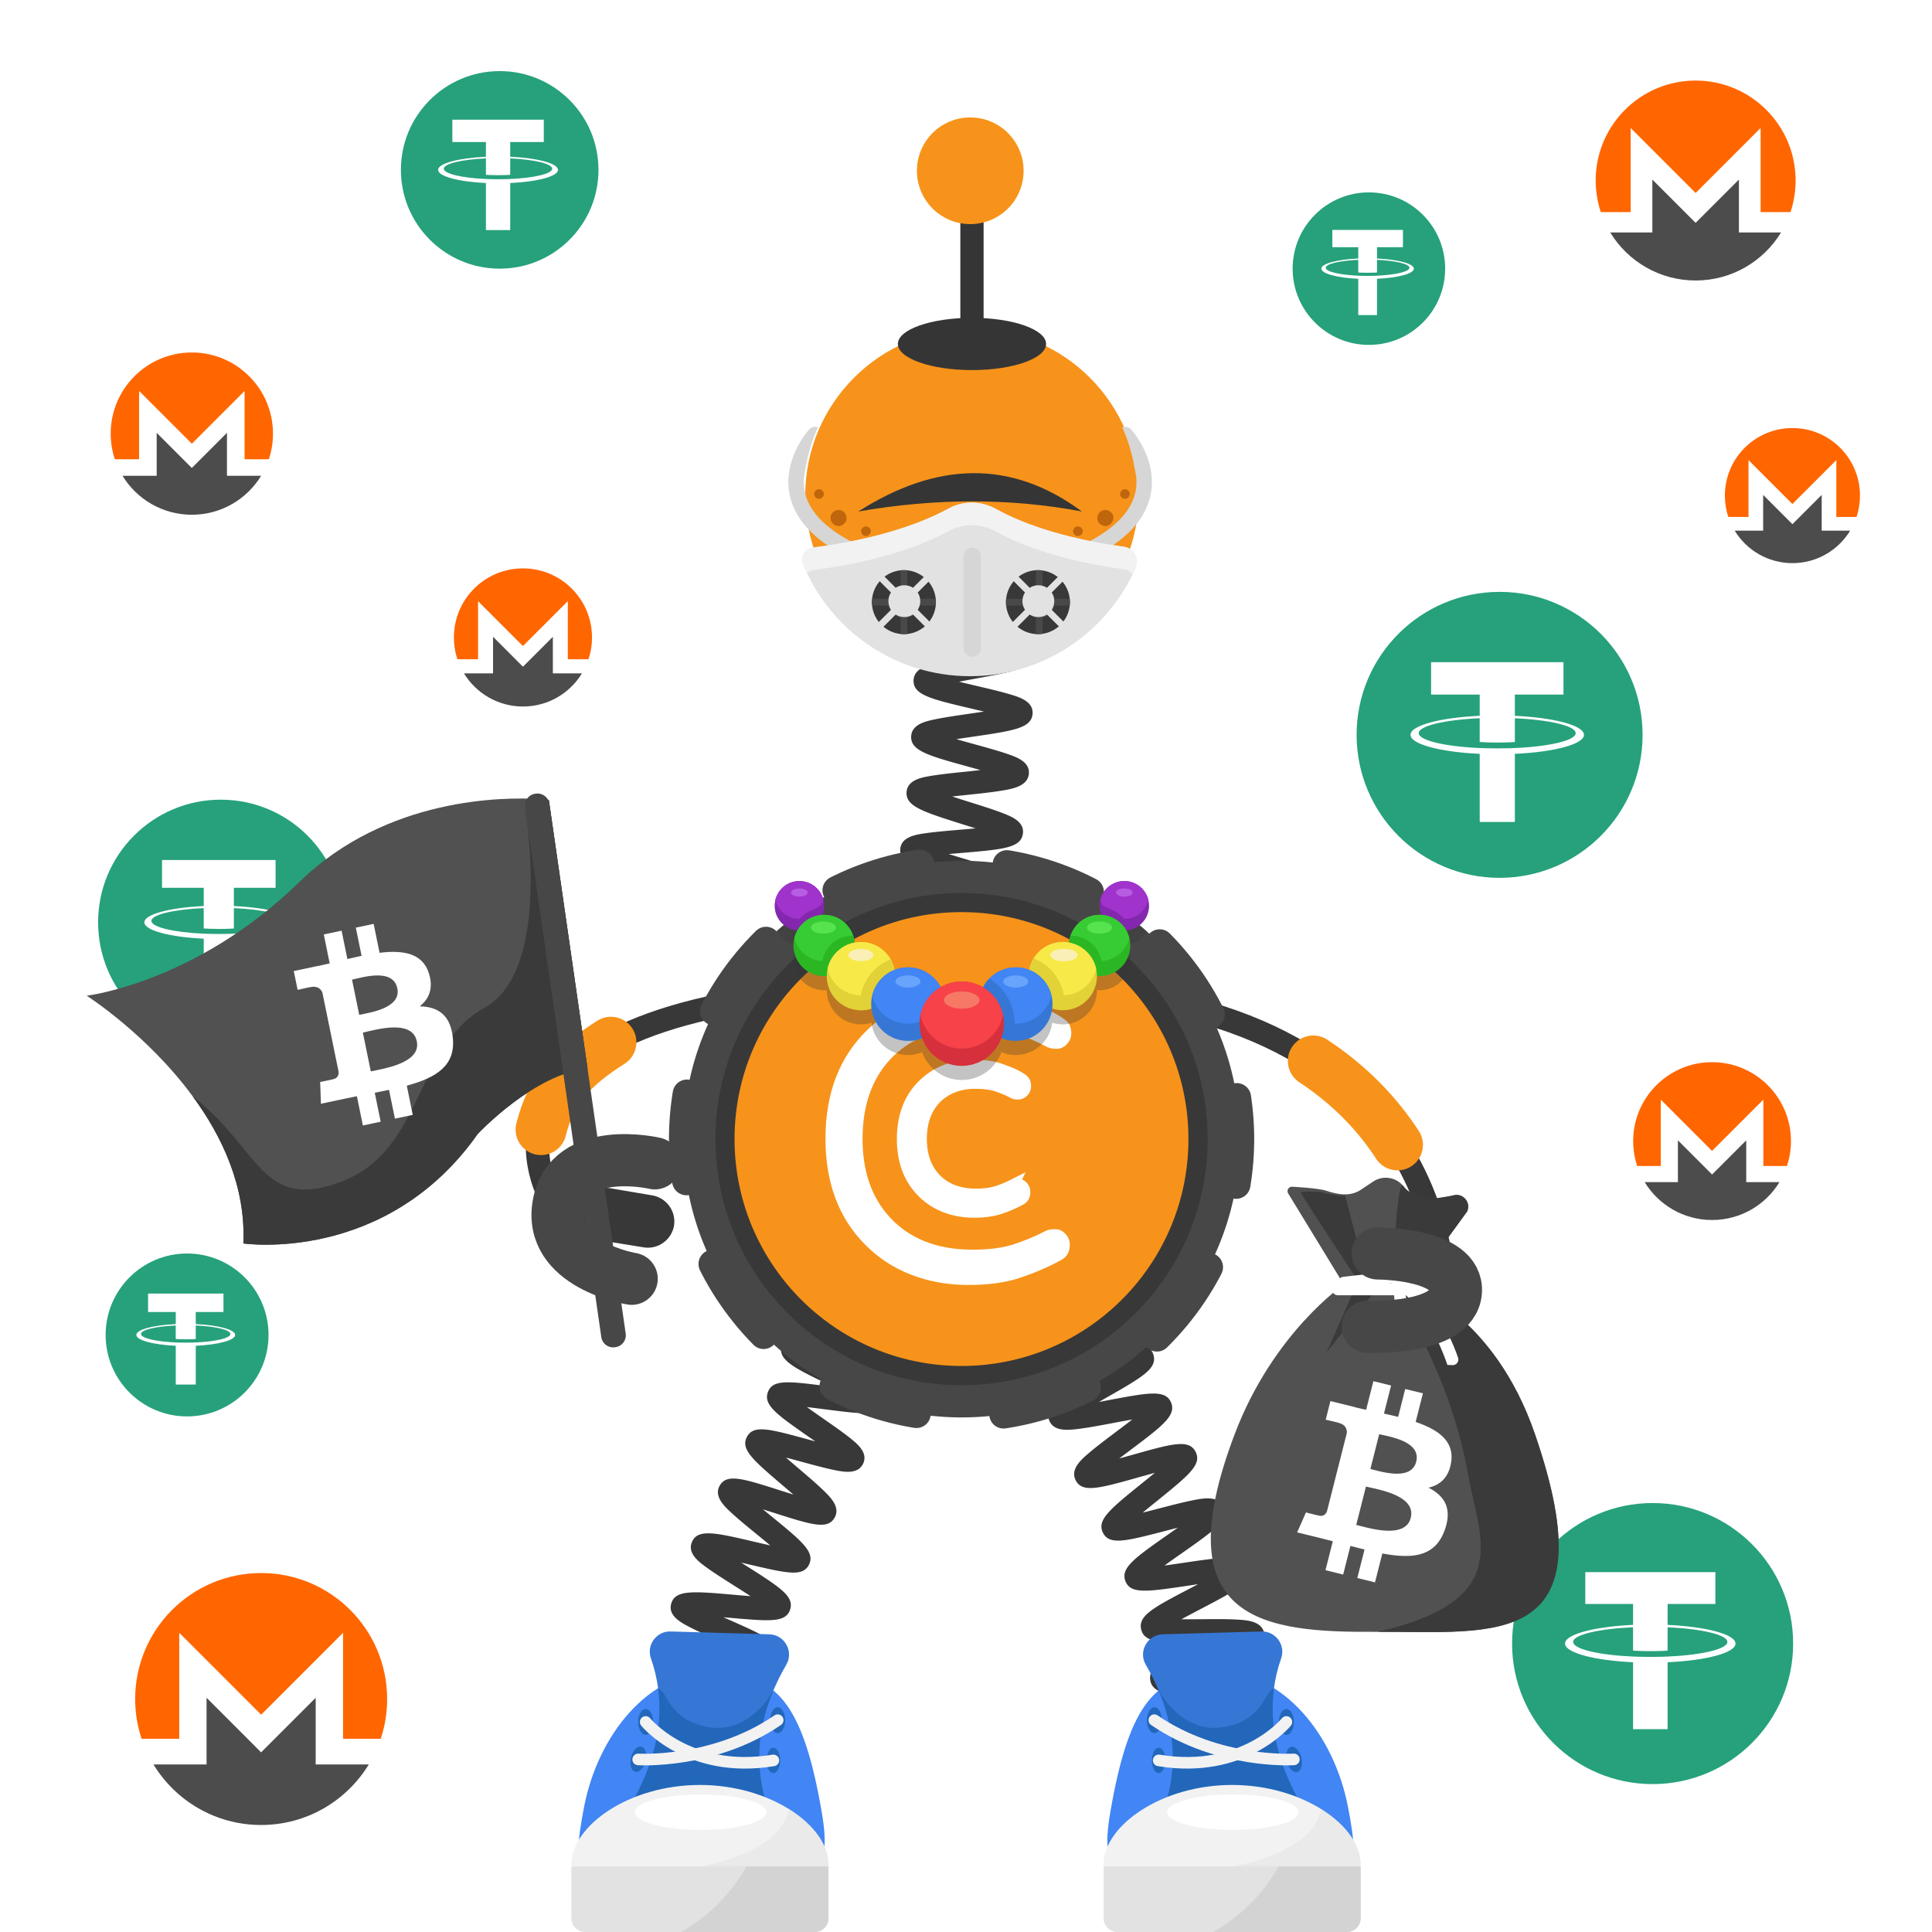 <svg width="1000" height="1000" fill="none" xmlns="http://www.w3.org/2000/svg"><path fill="#fff" d="M0 0h1000v1000H0z"/><path fill="#fff" d="M1000 0H0v1000h1000V0Z"/><path fill="#fff" d="M1000 0H0v1000h1000V0Z"/><path fill="#26A17B" d="M114.281 540.91c35.07 0 63.5-28.43 63.5-63.5s-28.43-63.5-63.5-63.5-63.5 28.43-63.5 63.5 28.43 63.5 63.5 63.5Z"/><path fill="#fff" d="M121.051 483.27v-.01c-.44.03-2.71.16-7.75.16-4.03 0-6.86-.11-7.86-.16v.01c-15.51-.68-27.08-3.38-27.08-6.62 0-3.23 11.58-5.93 27.08-6.62v10.55c1.01.07 3.92.24 7.93.24 4.82 0 7.23-.2 7.68-.24v-10.54c15.48.69 27.01 3.39 27.01 6.62s-11.55 5.92-27.01 6.62v-.01Zm0-14.31v-9.43h21.59v-14.38h-58.78v14.38h21.59v9.43c-17.55.81-30.74 4.28-30.74 8.44 0 4.17 13.2 7.64 30.74 8.45v30.24h15.61v-30.24c17.52-.81 30.69-4.28 30.69-8.44 0-4.16-13.17-7.64-30.69-8.44"/><path fill="#26A17B" d="M258.638 139.06c28.24 0 51.13-22.89 51.13-51.13 0-28.24-22.89-51.13-51.13-51.13-28.24 0-51.13 22.89-51.13 51.13 0 28.24 22.9 51.13 51.13 51.13Z"/><path fill="#fff" d="M264.085 92.65c-.35.02-2.179.12-6.239.12-3.25 0-5.52-.09-6.33-.13v.01c-12.49-.55-21.8-2.72-21.8-5.33 0-2.6 9.32-4.78 21.8-5.33v8.49c.81.06 3.16.2 6.39.2 3.88 0 5.819-.16 6.179-.2V82c12.46.56 21.75 2.73 21.75 5.33s-9.29 4.77-21.75 5.32Zm0-11.53v-7.6h17.381V61.95h-47.33v11.58h17.38v7.6c-14.13.65-24.75 3.44-24.75 6.8 0 3.35 10.63 6.15 24.75 6.81v24.35h12.569V94.73c14.1-.65 24.711-3.44 24.711-6.8.01-3.35-10.591-6.15-24.711-6.81Z"/><path fill="#26A17B" d="M708.541 178.52c21.8 0 39.47-17.67 39.47-39.47 0-21.8-17.67-39.47-39.47-39.47-21.8 0-39.471 17.67-39.471 39.47 0 21.8 17.671 39.47 39.471 39.47Z"/><path fill="#fff" d="M712.74 142.7c-.27.01-1.681.1-4.821.1-2.51 0-4.259-.07-4.889-.1v.01c-9.64-.43-16.83-2.1-16.83-4.11 0-2.01 7.2-3.69 16.83-4.11v6.55c.63.04 2.439.15 4.929.15 2.99 0 4.49-.13 4.77-.15v-6.55c9.62.43 16.791 2.11 16.791 4.11.01 2-7.16 3.67-16.78 4.1Zm0-8.9v-5.86h13.42V119h-36.54v8.94h13.42v5.86c-10.91.5-19.11 2.66-19.11 5.25s8.2 4.75 19.11 5.25v18.79h9.7V144.3c10.89-.5 19.07-2.66 19.07-5.25.01-2.58-8.17-4.74-19.07-5.25Z"/><path fill="#26A17B" d="M776.189 454.37c40.88 0 74.011-33.14 74.011-74.01 0-40.87-33.141-74.01-74.011-74.01s-74.009 33.14-74.009 74.01c0 40.87 33.129 74.01 74.009 74.01Z"/><path fill="#fff" d="M784.081 387.18v-.01c-.51.04-3.15.19-9.03.19-4.7 0-8-.13-9.16-.19v.01c-18.08-.8-31.56-3.94-31.56-7.71 0-3.76 13.49-6.91 31.56-7.71v12.29c1.18.08 4.57.29 9.25.29 5.62 0 8.419-.24 8.949-.29v-12.28c18.04.81 31.48 3.95 31.48 7.71s-13.46 6.9-31.48 7.71v-.01h-.009Zm0-16.68v-10.99h25.169v-16.77h-68.52v16.77h25.17v10.99c-20.45.94-35.83 4.99-35.83 9.84s15.39 8.9 35.83 9.85v35.25h18.19v-35.25c20.42-.94 35.77-4.99 35.77-9.84 0-4.84-15.35-8.9-35.77-9.84"/><path fill="#26A17B" d="M855.389 923.45c40.17 0 72.739-32.57 72.739-72.74 0-40.17-32.569-72.74-72.739-72.74s-72.741 32.57-72.741 72.74c0 40.18 32.571 72.74 72.741 72.74Z"/><path fill="#fff" d="M863.152 857.43v-.01c-.5.03-3.1.19-8.88.19-4.62 0-7.859-.13-9.009-.19v.01c-17.76-.78-31.011-3.87-31.011-7.58 0-3.7 13.261-6.79 31.011-7.58v12.08c1.16.08 4.49.28 9.09.28 5.52 0 8.28-.23 8.79-.28v-12.07c17.73.8 30.94 3.88 30.94 7.58s-13.23 6.78-30.94 7.58v-.01h.009Zm0-16.4v-10.81h24.73v-16.48h-67.34v16.48h24.73v10.81c-20.1.92-35.21 4.9-35.21 9.67s15.12 8.75 35.21 9.68v34.64h17.88v-34.64c20.07-.92 35.151-4.9 35.151-9.67 0-4.76-15.091-8.75-35.151-9.67"/><path fill="#26A17B" d="M96.832 733.13c23.29 0 42.16-18.88 42.16-42.16 0-23.28-18.88-42.16-42.16-42.16-23.28 0-42.16 18.88-42.16 42.16 0 23.28 18.87 42.16 42.16 42.16Z"/><path fill="#fff" d="M101.322 694.85c-.29.01-1.8.1-5.15.1-2.68 0-4.56-.07-5.22-.11v.01c-10.3-.45-17.98-2.24-17.98-4.39 0-2.14 7.69-3.94 17.98-4.39v7c.67.05 2.6.16 5.27.16 3.2 0 4.8-.14 5.1-.16v-7c10.28.46 17.941 2.25 17.941 4.39 0 2.15-7.671 3.94-17.941 4.39Zm0-9.5v-6.26h14.341v-9.55h-39.03v9.55h14.34v6.26c-11.65.54-20.41 2.84-20.41 5.61 0 2.77 8.77 5.07 20.41 5.61v20.08h10.36v-20.08c11.63-.54 20.379-2.84 20.379-5.61 0-2.76-8.75-5.07-20.39-5.61Zm784.844-53.89c22.55 0 40.83-18.28 40.83-40.83 0-22.55-18.28-40.83-40.83-40.83-22.55 0-40.83 18.28-40.83 40.83 0 22.55 18.28 40.83 40.83 40.83Z"/><path fill="#F60" d="M886.166 549.79c-22.55 0-40.83 18.29-40.83 40.84 0 4.51.73 8.84 2.08 12.9h12.21v-34.36l26.54 26.54 26.54-26.54v34.36h12.21a40.78 40.78 0 0 0 2.08-12.9c.01-22.55-18.28-40.84-40.83-40.84Z"/><path fill="#4C4C4C" d="m880.063 601.82-11.58-11.58v21.62h-17.21c7.17 11.76 20.11 19.61 34.89 19.61 14.78 0 27.73-7.85 34.89-19.61h-17.21v-21.62l-11.58 11.58-6.1 6.1-6.1-6.1Z"/><path fill="#fff" d="M927.759 291.48c19.314 0 34.97-15.657 34.97-34.97s-15.656-34.97-34.97-34.97c-19.313 0-34.97 15.657-34.97 34.97s15.657 34.97 34.97 34.97Z"/><path fill="#F60" d="M927.759 221.55c-19.31 0-34.97 15.66-34.97 34.97 0 3.86.63 7.57 1.78 11.05h10.46v-29.42l22.73 22.73 22.73-22.73v29.42h10.46c1.16-3.47 1.78-7.19 1.78-11.05 0-19.32-15.66-34.97-34.97-34.97Z"/><path fill="#4C4C4C" d="m922.525 266.09-9.92-9.92v18.51h-14.73c6.14 10.07 17.22 16.8 29.88 16.8s23.74-6.73 29.88-16.8h-14.73v-18.51l-9.92 9.92-5.23 5.23-5.23-5.23Z"/><path fill="#fff" d="M877.66 145.17c28.569 0 51.73-23.16 51.73-51.73 0-28.57-23.161-51.73-51.73-51.73-28.57 0-51.73 23.16-51.73 51.73 0 28.57 23.16 51.73 51.73 51.73Z"/><path fill="#F60" d="M877.66 41.71c-28.57 0-51.73 23.17-51.73 51.73 0 5.71.93 11.2 2.63 16.34h15.47V66.26l33.63 33.63 33.63-33.63v43.53h15.47a51.657 51.657 0 0 0 2.639-16.34c0-28.57-23.169-51.74-51.739-51.74Z"/><path fill="#4C4C4C" d="m869.933 107.62-14.68-14.68v27.39h-21.8c9.08 14.9 25.48 24.85 44.2 24.85 18.72 0 35.13-9.95 44.21-24.85h-21.8V92.94l-14.68 14.68-7.73 7.73-7.72-7.73Z"/><path fill="#fff" d="M99.29 266.43c23.195 0 41.999-18.804 41.999-42s-18.804-42-42-42-42 18.804-42 42 18.804 42 42 42Z"/><path fill="#F60" d="M99.287 182.44c-23.19 0-41.99 18.81-41.99 42 0 4.63.75 9.09 2.14 13.26h12.56v-35.33l27.3 27.3 27.3-27.3v35.33h12.56c1.39-4.17 2.14-8.63 2.14-13.26-.02-23.2-18.82-42-42.01-42Z"/><path fill="#4C4C4C" d="m93.006 235.94-11.91-11.91v22.23h-17.69c7.37 12.09 20.69 20.17 35.88 20.17 15.2 0 28.51-8.08 35.88-20.17h-17.69v-22.23l-11.91 11.91-6.28 6.28-6.28-6.28Z"/><path fill="#fff" d="M270.678 365.69c19.738 0 35.739-16.001 35.739-35.74s-16.001-35.74-35.739-35.74c-19.739 0-35.74 16.001-35.74 35.74s16.001 35.74 35.74 35.74Z"/><path fill="#F60" d="M270.678 294.2c-19.74 0-35.74 16.01-35.74 35.74 0 3.94.64 7.74 1.82 11.29h10.69v-30.07l23.23 23.23 23.23-23.23v30.07h10.69a35.75 35.75 0 0 0 1.819-11.29c.01-19.73-15.999-35.74-35.739-35.74Z"/><path fill="#4C4C4C" d="m265.34 339.74-10.139-10.14v18.92h-15.06c6.27 10.29 17.61 17.17 30.54 17.17 12.94 0 24.27-6.87 30.54-17.17h-15.06V329.6l-10.14 10.14-5.34 5.34-5.341-5.34Z"/><path fill="#fff" d="M135.171 944.62c36.014 0 65.21-29.196 65.21-65.21 0-36.015-29.196-65.21-65.21-65.21-36.015 0-65.21 29.195-65.21 65.21 0 36.014 29.195 65.21 65.21 65.21Z"/><path fill="#F60" d="M135.171 814.2c-36.01 0-65.21 29.2-65.21 65.21 0 7.2 1.17 14.12 3.32 20.6h19.5v-54.87l42.39 42.39 42.39-42.39v54.87h19.5c2.16-6.48 3.32-13.4 3.32-20.6 0-36.01-29.2-65.21-65.21-65.21Z"/><path fill="#4C4C4C" d="m125.417 897.27-18.5-18.5v34.52h-27.48c11.45 18.78 32.121 31.32 55.721 31.32 23.6 0 44.269-12.54 55.719-31.32h-27.48v-34.52l-18.5 18.5-9.75 9.75-9.73-9.75Z"/><path stroke="#383838" stroke-miterlimit="10" stroke-width="12.035" d="M285.427 621.179s-56.46-93.35 145.45-108.46"/><path stroke="#F7931A" stroke-linecap="round" stroke-miterlimit="10" stroke-width="26.366" d="M280.055 584.689c5.15-21.02 16.48-32.65 36.16-45.23"/><path fill="#383838" fill-rule="evenodd" d="M299.745 626.508c1.09-7.39 8.03-12.61 15.42-11.59l22.17 3.76c7.39 1.09 12.61 8.031 11.59 15.421-1.09 7.39-8.03 12.609-15.42 11.589l-20.38-3.3c-7.47-1.09-14.47-8.48-13.38-15.88Z" clip-rule="evenodd"/><path stroke="#383838" stroke-miterlimit="10" stroke-width="12.035" d="M747.609 689.399s19.61-157.79-182.07-175.73"/><path stroke="#F7931A" stroke-linecap="round" stroke-miterlimit="10" stroke-width="26.366" d="M723.328 592.588c-10.03-15.44-24.07-30.57-43.57-43.43"/><path fill="#383838" fill-rule="evenodd" d="M740.351 672.378c.68-7.44-4.84-14.14-12.26-14.89l-20.59-1.59c-7.44-.68-14.14 4.84-14.89 12.26-.68 7.44 4.84 14.15 12.26 14.89l20.58 1.59c7.52.7 14.22-4.82 14.9-12.26Z" clip-rule="evenodd"/><path fill="#383838" d="M605.888 928.83c.42-.24 1.67-1.391 1.84-3.421l-11.99-1.02c.63-7.43 9.57-8.7 31.16-11.77 1.83-.26 3.89-.55 5.99-.86-2.55-.59-5.08-1.16-7.29-1.65-20.28-4.53-28.68-6.409-28.73-13.589-.04-7.51 8.77-9.571 30.06-14.531 1.57-.37 3.31-.769 5.1-1.199-2.39-.3-4.75-.581-6.83-.831-6.39-.76-12.43-1.48-17.19-2.35-4.79-.88-12.04-2.2-12.68-8.25-.81-7.35 7.67-10.39 28.16-17.73 1.31-.47 2.74-.98 4.21-1.51-2.04.01-4.03.03-5.81.04-20.83.19-29.45.27-31.19-6.67-1.77-7.19 6.18-11.34 25.37-21.38 1.26-.66 2.63-1.37 4.05-2.12-1.98.28-3.91.57-5.64.83-20.65 3.07-29.19 4.33-31.9-2.27-2.77-6.92 4.56-12.05 22.25-24.44 1.47-1.03 3.11-2.18 4.79-3.37-2.22.56-4.4 1.13-6.33 1.63-20.52 5.34-29.02 7.55-32.35 1.06-3.42-6.65 3.51-12.24 20.25-25.76 1.98-1.6 4.29-3.46 6.55-5.33-2.87.77-5.77 1.58-8.25 2.28-20.78 5.84-29.38 8.25-32.74 1.5-2.87-5.68 2.94-10.67 6.79-13.97 3.8-3.26 9.03-7.19 14.08-10.99 2.53-1.9 5.58-4.2 8.43-6.42-3.42.59-7 1.26-9.99 1.83-6.32 1.19-12.85 2.43-17.92 3.04-5.11.62-12.84 1.56-15.1-4.52-2.25-6.02 4.11-10.21 8.33-12.98 4.11-2.71 9.73-5.909 15.16-9.009 3.04-1.74 6.76-3.851 10.14-5.881-3.58.07-7.39.21-10.54.33-21.44.8-31.22 1.16-32.77-6.48-1.3-6.26 5.61-9.39 10.18-11.45 4.44-2.01 10.18-4.18 16.25-6.48 3.27-1.24 7.26-2.75 10.92-4.22-3.41-.45-7.01-.86-10.01-1.2-21.42-2.44-31.2-3.56-31.64-11.34-.37-7.46 8.1-9.389 28.56-14.049 8-1.82 20.08-4.58 22.46-6.23-.39.27-1.52 1.499-1.54 3.509l12.03.08c-.05 7.47-8.9 9.491-30.28 14.371-1.34.31-2.81.639-4.33.989 2.14.26 4.23.49 6.09.71 6.39.73 12.42 1.421 17.18 2.261 4.78.85 12.01 2.129 12.73 8.129.9 7.33-7.54 10.53-27.93 18.24-1.08.41-2.25.85-3.46 1.31 1.79-.06 3.52-.119 5.09-.179 20.83-.77 29.45-1.101 31.38 5.819 2.04 7.04-5.75 11.48-24.57 22.21-1.16.66-2.41 1.38-3.71 2.12 1.77-.33 3.49-.65 5.05-.95 20.71-3.91 29.28-5.529 32.26 1.031 2.99 6.79-4.1 12.12-21.23 25-1.68 1.26-3.58 2.689-5.5 4.159 2.41-.66 4.8-1.329 6.89-1.909 20.62-5.79 29.15-8.191 32.58-1.601 3.45 6.61-3.44 12.17-20.07 25.61-2.19 1.77-4.78 3.86-7.27 5.93 3.04-.75 6.15-1.56 8.78-2.24 6.21-1.61 12.63-3.28 17.63-4.24 5.04-.97 12.65-2.43 15.34 3.4 2.73 5.73-3.23 10.501-7.17 13.661-3.86 3.1-9.18 6.819-14.32 10.419-2.7 1.89-5.96 4.17-8.98 6.38 3.41-.45 6.97-.98 9.95-1.42 6.41-.95 13.05-1.939 18.19-2.359 5.19-.43 13.02-1.061 15.02 5.169 1.97 6.06-4.52 10-8.82 12.61-4.2 2.55-9.93 5.54-15.46 8.44-3.04 1.59-6.73 3.52-10.12 5.38 3.48.01 7.18-.01 10.25-.03 6.5-.06 13.23-.119 18.41.181 5.2.3 13.07.749 14.21 7.199 1.3 7.38-6.94 10.33-26.85 17.46-3.16 1.13-6.98 2.5-10.54 3.85 3.29.44 6.73.851 9.62 1.201 21.41 2.55 31.19 3.719 31.63 11.479.36 7.47-8.11 9.45-28.59 14.23-3.19.74-7.03 1.64-10.64 2.55 3.15.75 6.43 1.48 9.19 2.1 20.99 4.69 30.57 6.83 30.21 14.59-.26 7.39-8.92 8.621-29.84 11.591-8.03 1.14-20.19 2.87-22.68 4.29ZM505.167 628.27c-2.46-5.95 3.81-10.681 7.96-13.811 4.17-3.14 9.82-6.85 15.28-10.43 1.96-1.28 4.22-2.77 6.47-4.27-3.16.52-6.37 1.101-9.1 1.591-6.12 1.1-12.46 2.229-17.31 2.789-4.94.57-12.4 1.431-14.64-4.389-2.73-7.16 5.06-12.021 23.89-23.761 2.03-1.26 4.38-2.73 6.7-4.21-3.32.44-6.72.95-9.61 1.37-6.41.95-12.46 1.84-17.3 2.25-4.95.43-12.42 1.061-14.44-4.859-2.12-6.09 4.5-10.461 8.88-13.351 4.41-2.91 10.33-6.28 16.06-9.55 2.15-1.23 4.67-2.659 7.13-4.099-3.54.28-7.21.619-10.29.909-6.42.6-12.48 1.17-17.3 1.33-4.95.16-12.43.4-14.1-5.65-2.13-7.54 6.93-11.849 26.78-21.279 2.4-1.14 5.23-2.49 7.97-3.83-3.87-.1-7.98-.14-11.39-.17-6.43-.05-12.5-.101-17.29-.431-4.95-.34-12.44-.86-13.4-7.12-1.26-7.78 8.25-10.809 29.07-17.469 2.79-.89 6.12-1.96 9.29-3.02-3.73-.71-7.74-1.401-11.04-1.971-6.22-1.07-12.65-2.17-17.48-3.31-4.96-1.18-12.46-2.95-12.33-9.44.04-6.39 7.59-8.009 12.59-9.089 4.89-1.05 11.37-2.021 17.64-2.951 2.96-.44 6.48-.97 9.87-1.52-2.97-.94-6.03-1.86-8.63-2.64-6.25-1.88-12.7-3.83-17.58-5.65-4.87-1.82-12.24-4.569-11.52-10.989.66-6.15 8.05-7.24 12.94-7.96 4.8-.7 10.89-1.221 17.34-1.761 2.61-.22 5.64-.479 8.65-.759-2.2-.71-4.38-1.39-6.29-2-21.3-6.7-30.11-9.471-29.38-17.061.66-6.12 7.92-7.329 12.72-8.129 4.73-.79 10.75-1.42 17.12-2.08 2.53-.26 5.45-.571 8.37-.911-2.11-.6-4.18-1.17-6.01-1.68-21.41-5.91-30.27-8.36-29.83-15.94.4-6.16 7.66-7.67 12.47-8.67 4.75-.99 10.79-1.869 17.18-2.799 2.42-.35 5.21-.76 8-1.19-2.14-.52-4.24-1.011-6.11-1.451-21.55-5.06-30.47-7.15-30.32-14.69.22-6.2 7.43-7.99 12.2-9.18 4.74-1.17 11.05-2.33 17.15-3.46 8.08-1.48 20.29-3.729 22.73-5.259-.44.28-1.7 1.549-1.71 3.699l12.03.08c-.05 7.65-9.08 9.31-30.88 13.31-2.4.44-5.19.951-7.95 1.491 3.27.82 6.65 1.609 9.5 2.279 6.3 1.48 12.25 2.88 16.9 4.27 4.73 1.42 11.88 3.57 11.66 9.76-.35 7.71-9.46 9.03-31.47 12.24-2.4.35-5.19.76-7.96 1.19 3.3.97 6.73 1.91 9.62 2.71 6.22 1.72 12.09 3.34 16.66 4.91 4.66 1.6 11.71 4.02 11.22 10.22-.55 6.49-8.38 7.84-13.56 8.73-5.23.9-12.04 1.61-18.62 2.3-2.27.24-4.89.511-7.5.811 3.24 1.07 6.58 2.119 9.41 3.009 6.12 1.92 11.9 3.74 16.38 5.46 4.57 1.75 11.49 4.401 10.82 10.531-.84 7.61-10.01 8.38-32.15 10.25-1.91.16-4.07.34-6.26.54 2.63.82 5.25 1.609 7.54 2.299 5.95 1.79 12.11 3.65 16.7 5.34 4.62 1.71 11.61 4.291 11.14 10.401-.54 7.34-9.39 8.659-30.78 11.839-1.02.15-2.12.32-3.25.49 1.07.19 2.11.36 3.09.53 21.28 3.65 30.09 5.15 30.62 12.42.45 7.05-7.09 9.451-27.24 15.891-1.45.46-3.03.97-4.66 1.5.94.01 1.86.02 2.72.02 22.22.18 31.41.259 33.08 7.549 1.6 6.9-5.53 10.29-24.59 19.36-2.04.97-4.37 2.08-6.71 3.22 1.77-.16 3.49-.32 5.04-.47 22.12-2.08 31.28-2.94 33.57 4.28 1.89 5.79-4.32 9.851-8.42 12.521-4.04 2.64-9.31 5.64-14.9 8.83a600.16 600.16 0 0 0-7.01 4.029c2.14-.3 4.23-.61 6.1-.89 21.93-3.24 31.01-4.58 33.61 2.52 2.14 5.77-3.93 10.09-7.94 12.95-3.96 2.82-9.15 6.06-14.64 9.48-2.16 1.34-4.65 2.9-7.12 4.48 2.35-.4 4.66-.82 6.7-1.18 21.7-3.88 30.69-5.49 33.5 1.52 2.31 5.76-3.68 10.24-7.65 13.21-3.91 2.93-9.29 6.451-14.49 9.861-6.85 4.49-17.21 11.289-18.87 13.639.3-.43.97-2.09.14-4.08l-11.18 4.651ZM350.836 930.34c.54-.39 1.62-1.84 1.5-3.85l-12.01.73c-.38-6.35 6.87-8.71 11.66-10.28 4.75-1.55 11.02-3.15 17.08-4.69 2.34-.6 5.07-1.29 7.75-2.01-3.18-.67-6.47-1.31-9.24-1.85-19.93-3.9-28.19-5.51-28.13-12.8.05-7.67 9.42-9.24 29.95-12.68 2.46-.41 5.35-.9 8.18-1.41-3.2-1.01-6.55-2-9.36-2.84-19.52-5.8-27.6-8.2-26.81-15.5.88-7.65 10.36-8.17 31.12-9.29 2.65-.14 5.79-.31 8.83-.52-3.2-1.48-6.59-2.98-9.42-4.24-5.71-2.53-11.11-4.92-15.27-7.08-4.07-2.12-10.89-5.67-9.29-11.8 1.89-7.45 11.37-6.63 32.13-4.81 2.69.23 5.88.51 8.96.74-2.95-1.95-6.11-3.95-8.74-5.61-5.06-3.21-10.3-6.52-14.11-9.3-3.73-2.71-9.97-7.25-7.46-13.09 2.91-7.03 12.12-4.87 32.31-.15 2.47.58 5.37 1.26 8.22 1.89-2.45-2.06-5.01-4.16-7.18-5.92-4.69-3.83-9.53-7.79-13.03-11.04-3.6-3.35-9.05-8.42-5.98-13.93 3.63-6.42 11.82-3.81 31.6 2.5 1.99.64 4.27 1.36 6.57 2.08-1.8-1.56-3.6-3.09-5.17-4.43-15.8-13.46-22.34-19.03-18.85-25.49 3.37-6.32 11.55-4.09 31.32 1.3 1.25.34 2.62.71 4.03 1.09-1-.7-1.97-1.38-2.87-2-17.13-11.93-24.21-16.86-21.61-23.63 2.48-6.57 10.72-5.51 30.64-2.95 1.07.14 2.22.29 3.42.44-.62-.3-1.22-.58-1.79-.86-18.45-8.86-26.86-12.9-25.36-20.07 1.47-6.87 9.74-7.15 29.73-7.83 1.34-.05 2.8-.09 4.3-.15-.89-.27-1.75-.54-2.56-.79-20.22-6.22-28.59-8.79-28.15-16.11.46-7.07 8.65-8.45 28.45-11.77 7.7-1.29 19.33-3.24 21.71-4.67-.58.35-1.78 1.73-1.79 3.77l12.03.08c-.05 7.67-9.43 9.24-29.96 12.68-2.55.43-5.55.93-8.48 1.46 3.31 1.08 6.8 2.16 9.71 3.05 5.95 1.83 11.57 3.56 15.94 5.21 4.29 1.62 11.46 4.33 10.59 10.61-.97 7.62-10.51 7.95-31.41 8.65-2.74.09-5.99.2-9.13.35 3.23 1.63 6.69 3.29 9.55 4.66 5.38 2.58 10.95 5.26 15.05 7.56 4 2.25 10.7 6 8.93 12.09-2.23 7.44-11.66 6.23-32.34 3.57-2.68-.34-5.86-.75-8.93-1.1 2.81 2.03 5.82 4.13 8.32 5.87 4.95 3.45 10.07 7.01 13.79 9.97 3.84 3.06 9.64 7.67 7 13.4-2.78 5.82-10.18 4.31-15.08 3.31-4.81-.98-10.96-2.66-16.91-4.28-2.39-.65-5.18-1.41-7.95-2.13 2.22 1.94 4.5 3.89 6.45 5.55 4.64 3.96 9.45 8.05 12.92 11.42 3.54 3.44 8.89 8.63 5.8 14.09-3.61 6.4-11.8 3.78-31.59-2.53-1.68-.54-3.56-1.14-5.5-1.74 1.46 1.21 2.89 2.38 4.18 3.43 16.16 13.21 22.85 18.67 19.62 25.22-3.19 6.37-11.34 4.46-31.02-.14-1.27-.3-2.65-.62-4.08-.95.88.56 1.73 1.1 2.52 1.6 17.74 11.24 25.09 15.89 22.8 22.8-2.28 6.7-10.55 5.97-30.52 4.23-1.25-.11-2.61-.23-4.01-.35.82.36 1.61.71 2.36 1.05 19.33 8.55 27.33 12.09 26.01 19.31-1.27 6.93-9.58 7.38-29.63 8.47-1.48.08-3.1.17-4.78.27 1.14.34 2.23.67 3.26.97 20.26 6.02 28.65 8.52 28.21 15.88-.46 7.07-8.66 8.45-28.46 11.77-1.76.29-3.72.62-5.73.97 1.48.29 2.91.57 4.22.83 20.79 4.06 29.4 5.75 29.64 13.13.26 7.13-7.87 9.2-27.49 14.2-7.53 1.9-18.93 4.8-21.18 6.41Z"/><path fill="#474747" d="M641.758 590.609c-.55 79.56-65.5 143.6-145.05 143.04-79.56-.56-143.6-65.5-143.04-145.06.3-42.57 19.04-80.71 48.59-106.87 1.65-1.46 3.33-2.88 5.05-4.26 2.81-2.27 5.7-4.43 8.68-6.48 2.11-1.47 4.27-2.87 6.46-4.22 22.18-13.62 48.33-21.4 76.28-21.21 27.3.19 52.77 7.97 74.43 21.31 2.17 1.34 4.31 2.74 6.4 4.19a142.714 142.714 0 0 1 7.45 5.511c2.17 1.72 4.29 3.499 6.36 5.339 29.94 26.61 48.69 65.51 48.39 108.71Z"/><path fill="#383838" d="M496.813 716.99c70.35.49 127.79-56.14 128.28-126.49.49-70.35-56.14-127.79-126.489-128.28-70.35-.49-127.791 56.14-128.281 126.49-.49 70.36 56.14 127.79 126.49 128.28Z"/><path stroke="#474747" stroke-dasharray="45.27 45.27" stroke-linecap="round" stroke-miterlimit="10" stroke-width="14.819" d="M598.854 692.159c56.65-55.86 57.29-147.06 1.43-203.71-55.86-56.65-147.06-57.29-203.71-1.43-56.65 55.86-57.29 147.07-1.43 203.71 55.86 56.65 147.06 57.29 203.71 1.43Z"/><path fill="#F7931A" d="M615.126 590.389c-.45 64.87-53.41 117.091-118.28 116.631-26.55-.19-50.98-9.171-70.54-24.151a117.987 117.987 0 0 1-34.34-42.03c-7.65-15.73-11.89-33.429-11.76-52.089.45-64.87 53.41-117.091 118.28-116.631 64.87.44 117.09 53.4 116.64 118.27Z"/><path fill="#fff" fill-rule="evenodd" d="M541.458 637.009c1.16-.54 2.73-.799 4.77-.779 2.04.01 3.8.839 5.29 2.489 1.49 1.64 2.22 3.481 2.21 5.591-.03 3.81-1.61 6.449-4.68 7.989-6.62 3.63-13.79 6.64-21.28 9.17-7.57 2.46-16.62 3.69-27.1 3.62-10.47-.07-20.26-1.839-29.28-5.379-9.02-3.53-16.81-8.621-23.36-15.261-13.98-13.91-20.92-32.52-20.76-55.78.16-23.26 7.37-41.709 21.54-55.479 13.77-13.44 31.43-20.05 52.99-19.9 10.41.07 19.37 1.43 26.91 4 7.53 2.57 13.3 4.989 17.29 7.199 4 2.21 6.43 3.991 7.24 5.361.81 1.37 1.27 3.07 1.26 5.11-.01 2.04-.77 3.869-2.28 5.489-1.51 1.62-3.28 2.43-5.32 2.41-2.04-.01-3.6-.3-4.76-.85-5.62-3.03-11.39-5.45-17.29-7.33-5.9-1.88-13.24-2.809-22.09-2.869-8.85-.06-16.81 1.38-23.9 4.25-7.16 2.94-13.11 6.979-17.97 12.119-9.52 10.2-14.31 23.77-14.43 40.71-.12 16.94 4.48 30.57 13.86 40.91 10.19 11.23 24.37 16.901 42.39 17.031 8.3.06 15.45-.781 21.38-2.571 5.97-1.95 11.77-4.29 17.37-7.25Z" clip-rule="evenodd"/><path fill="#fff" fill-rule="evenodd" stroke="#fff" stroke-width="5.873" d="M524.275 613.36c.54-.27 1.36-.4 2.38-.39 1.02.01 1.9.42 2.64 1.24.74.82 1.08 1.78 1.07 2.79-.01 1.9-.77 3.26-2.34 4a62.287 62.287 0 0 1-10.64 4.55c-3.75 1.2-8.31 1.85-13.55 1.81-5.24-.04-10.13-.96-14.61-2.69-4.48-1.73-8.4-4.28-11.71-7.63-7.02-6.99-10.43-16.26-10.35-27.89.08-11.63 3.68-20.86 10.74-27.74 6.92-6.68 15.71-10.02 26.53-9.95 5.24.04 9.72.68 13.45 2 3.73 1.32 6.65 2.5 8.61 3.6 2.03 1.1 3.18 1.99 3.65 2.68.4.68.6 1.5.59 2.52-.01 1.02-.35 1.9-1.11 2.71-.75.81-1.64 1.21-2.66 1.21-1.02-.01-1.84-.15-2.38-.43-2.78-1.52-5.7-2.69-8.61-3.67-2.92-.97-6.66-1.41-11.01-1.44-4.35-.03-8.37.69-11.99 2.16-3.55 1.47-6.55 3.49-8.95 6.06-4.73 5.14-7.16 11.92-7.22 20.35-.06 8.43 2.27 15.25 6.93 20.45 5.13 5.61 12.18 8.45 21.16 8.51 4.15.03 7.69-.42 10.69-1.29 2.96-.91 5.89-2.11 8.69-3.52Z" clip-rule="evenodd"/><path stroke="#474747" stroke-linecap="round" stroke-linejoin="round" stroke-miterlimit="10" stroke-width="27" d="M326.957 661.89s-43.59-7.01-37.85-38.55c5.74-31.54 49.79-21.21 49.79-21.21"/><path fill="#515151" fill-rule="evenodd" d="m284.067 414.019 20.04 139.139c-27.33 2.31-56.8 33.741-56.8 33.741-47.65 67.63-121.35 56.71-121.35 56.71 1.33-29.24-10.87-55.27-26.19-76.12-23.71-32.28-54.9-52.11-54.9-52.11s56.45-6.59 110.01-58.81c45.36-44.23 106.57-44.06 124.23-42.97 3.19.19 4.96.42 4.96.42Z" clip-rule="evenodd"/><path fill="#3A3A3A" fill-rule="evenodd" d="m284.066 414.02 20.04 139.139c-27.33 2.31-56.8 33.74-56.8 33.74-47.65 67.63-121.35 56.71-121.35 56.71 1.33-29.24-10.87-55.27-26.19-76.12 35.23 27.26 35.33 60.13 77.42 43.94 42.09-16.2 38.2-70.42 73.4-89.69 35.21-19.28 21.5-101.46 21.5-101.46l7.03-6.679c3.18.19 4.95.42 4.95.42Z" clip-rule="evenodd"/><path fill="#474747" fill-rule="evenodd" d="m318.576 697.299-.3.04c-3.4.49-6.56-1.87-7.05-5.28l-39.49-274.17a6.227 6.227 0 0 1 5.28-7.05l.3-.04c3.4-.49 6.56 1.87 7.05 5.28l39.49 274.17c.48 3.4-1.88 6.56-5.28 7.05Z" clip-rule="evenodd"/><path fill="#fff" d="M205.657 511.6c2.11 10.3-14.51 12.569-19.72 13.679l-3.73-18.21c5.22-1.11 21.25-6.219 23.45 4.531Zm10.09 27.409c2.32 11.32-17.56 14.201-23.82 15.531l-4.11-20.071c6.26-1.33 25.52-7.27 27.93 4.54Zm6.28-35.14c-3.26-10.58-13.44-12.19-25.56-10.7l-3.07-14.98-9.23 1.96 2.99 14.58c-2.43.52-4.9 1.09-7.35 1.66l-3-14.68-9.22 1.96 3.06 14.98c-1.99.46-3.94.92-5.86 1.32l-.01-.05-12.73 2.7 2 9.74s6.79-1.58 6.7-1.43c3.74-.79 5.39 1.09 6.13 2.87l3.49 17.06c.26-.05.6-.11.99-.14-.31.07-.64.13-.97.21l4.89 23.91c.07 1.2-.24 3.201-2.85 3.761.14.08-6.71 1.42-6.71 1.42l.39 11.279 12.01-2.549c2.24-.47 4.44-.901 6.6-1.351l3.1 15.15 9.22-1.96-3.07-14.989c2.54-.49 5-.99 7.39-1.5l3.05 14.92 9.23-1.96-3.09-15.121c15.34-4.17 25.41-10.34 23.81-25.02-1.28-11.82-7.86-15.82-17.1-16.04 4.8-3.82 7.17-9.27 4.77-17.01Z"/><path fill="#515151" d="M713.118 844.629c60.25-.43 120.12 10.26 81.33-102.42-21.09-61.25-63.51-76.06-63.51-76.06l28.43-39.08c2.21-4.78-2.32-9.9-7.33-8.29 0 0-6.12 1.01-8.8 1.46-5.31.88-12.78-1.27-16.18-5.45l-.71-.88c-3.8-4.68-10.54-5.7-15.56-2.36l-6.45 4.3c-5.38 3.58-11.77 2.54-17.89.47-4.17-1.41-17.48-2.06-17.48-2.06-1.89-.22-3.2 1.83-2.21 3.45l28.79 47.18s-36.54 24.87-56.44 77.32c-36.91 97.24 14.77 102.84 74.01 102.42Z"/><path fill="#3A3A3A" d="M713.117 844.629c60.25-.25 120.12 10.26 81.33-102.42-21.09-61.25-63.51-76.06-63.51-76.06l28.43-39.08c2.21-4.78-2.32-9.9-7.33-8.29 0 0-16.5 5.28-24.97-3.99l-.71-.88c-3.8-4.68-5.54 52.99-5.54 52.99s29.49 41.41 39.13 96.68c5.66 32.45 24.46 64.65-46.83 81.05Zm-5.191-181.07-11.74-44.93s-.31.59-4.49 0c-4.18-.59-4.18-.59-7.95-1.55-.76-.19-10.1-.67-10.54 0-.34.51 30.71 47.49 30.71 47.49l4.01-1.01Zm-7.497 5.07-13.82 31.46 24.77-31.46h-10.95Z"/><path fill="#fff" d="m737.067 662.29-41.13 4.69c-1.63.19-3.1-.98-3.28-2.61l-.02-.21c-.19-1.63.98-3.1 2.61-3.28l41.13-4.69c1.63-.19 3.1.98 3.28 2.61l.02.21c.18 1.62-.99 3.09-2.61 3.28Z"/><path fill="#fff" d="M737.509 670.419h-45.05c-1.71 0-3.1-1.39-3.1-3.1 0-1.71 1.39-3.1 3.1-3.1h45.05c1.71 0 3.1 1.39 3.1 3.1 0 1.71-1.39 3.1-3.1 3.1Z"/><path fill="#fff" d="M749.174 706.5c-5.6-16.51-14.64-31.571-28.69-42.611 2.01-1 5.02-4.019 6.02-3.009 12.77 10.8 22.77 25.88 28.24 42.02.53 1.88-.92 3.74-2.88 3.68l-2.69-.08Z"/><path fill="#fff" d="M717.549 689.63c4.01-7.56 5.51-15.66 2.98-24.08-.49-1.64.83-3.26 2.53-3.07 1.45.16 2.67.38 2.77.82 3.64 9.81 2.51 20.23-2.84 29.2-.71 1-2.98 1.16-4.49.32a2.377 2.377 0 0 1-.95-3.19Zm15.465 66.969c-2.58 10.19-18.53 5.01-23.7 3.74l4.56-18.01c5.17 1.27 21.83 3.64 19.14 14.27Zm-2.83 29.07c-2.83 11.2-21.99 5.15-28.2 3.63l5.03-19.86c6.21 1.52 26.12 4.54 23.17 16.23Zm20.93-28.91c1.66-10.94-6.8-16.82-18.37-20.75l3.75-14.82-9.16-2.25-3.65 14.43c-2.41-.59-4.88-1.15-7.34-1.7l3.68-14.53-9.16-2.25-3.76 14.82c-1.99-.45-3.95-.89-5.85-1.35l.01-.05-12.64-3.11-2.44 9.64s6.8 1.53 6.66 1.63c3.71.91 4.38 3.33 4.27 5.25l-4.28 16.89c.26.06.59.16.95.3-.31-.07-.63-.16-.97-.24l-5.99 23.65c-.45 1.11-1.61 2.77-4.2 2.14.09.13-6.66-1.64-6.66-1.64l-4.55 10.33 11.92 2.93c2.22.55 4.39 1.12 6.53 1.66l-3.79 14.99 9.15 2.25 3.76-14.83c2.5.67 4.93 1.29 7.3 1.87l-3.74 14.76 9.16 2.25 3.79-14.96c15.63 2.91 27.38 1.74 32.32-12.18 3.99-11.2-.2-17.67-8.42-21.88 6.01-1.36 10.52-5.24 11.72-13.25Z"/><path stroke="#474747" stroke-linecap="round" stroke-linejoin="round" stroke-miterlimit="10" stroke-width="27" d="M707.898 686.719s44.04 1.95 45.65-18.04c1.61-19.99-40.43-19.9-40.43-19.9"/><path fill="#383838" d="M582.948 488.899c.69 1.21 1.23 2.53 1.58 3.92.32 1.24.48 2.54.48 3.87 0 .51-.03 1-.07 1.49-.28 3.04-1.42 5.84-3.19 8.14-.58.76-1.22 1.47-1.93 2.11-2.8 2.54-6.51 4.1-10.59 4.12h-.08c-.46 0-.92-.02-1.37-.06v.06c0 9.76-7.91 17.67-17.66 17.67-1.91 0-3.75-.31-5.48-.87-.24 1.96-.78 3.84-1.57 5.57-2.99 6.58-9.62 11.16-17.31 11.16-2.64 0-5.15-.54-7.43-1.5-.48 1.32-1.08 2.59-1.8 3.78-3.81 6.38-10.78 10.64-18.74 10.64-6.86 0-12.98-3.16-16.98-8.11a21.554 21.554 0 0 1-3.55-6.27c-2.25.94-4.72 1.46-7.3 1.46-5.94 0-11.24-2.72-14.72-6.98a19.021 19.021 0 0 1-4.17-9.75c-1.72.56-3.56.87-5.47.87-9.77 0-17.68-7.91-17.68-17.67v-.06c-.44.04-.9.06-1.36.06h-.12c-4.1-.03-7.82-1.61-10.61-4.19-.69-.62-1.31-1.31-1.87-2.04a15.834 15.834 0 0 1-3.19-8.17c-.04-.48-.07-.97-.07-1.46 0-1.33.17-2.63.49-3.87.34-1.39.88-2.71 1.57-3.92-4.63-.36-8.58-3.2-10.5-7.18 1.65-1.46 3.33-2.88 5.05-4.26.24-.16.47-.32.71-.48 1.53-1.01 3.07-2 4.64-2.95 1.23-.76 2.47-1.5 3.72-2.22-.04-.07-.08-.15-.11-.22-.1-.2-.2-.4-.28-.61a8.3 8.3 0 0 1-.15-6.02 8 8 0 0 1 .61-1.33c2.29.49 4.35 1.59 6 3.13.39.35.76.74 1.1 1.14 1.27 1.5 2.19 3.29 2.66 5.25a13.176 13.176 0 0 1 .35 3c0 1.67-.33 3.26-.91 4.72a15.729 15.729 0 0 1 9.36 2.41 15.75 15.75 0 0 1 6.81 9.14c.05.13.09.27.12.4.2.77.32 1.56.4 2.37 1.06-.2 2.15-.3 3.26-.3 8.42 0 15.47 5.9 17.23 13.79.05.22.09.44.13.66a18.95 18.95 0 0 1 7-1.33c7.35 0 13.71 4.17 16.88 10.26 3.23-1.87 6.96-2.94 10.95-2.94 4.03 0 7.8 1.1 11.05 3a18.998 18.998 0 0 1 16.92-10.32c2.46 0 4.82.47 6.99 1.33.04-.22.08-.44.13-.66 1.76-7.89 8.81-13.79 17.24-13.79 1.11 0 2.19.1 3.25.3.08-.81.21-1.6.41-2.37.03-.11.05-.23.09-.35 1.05-3.84 3.52-7.1 6.81-9.18a15.718 15.718 0 0 1 9.38-2.42 12.753 12.753 0 0 1-.9-5.19c.03-.87.15-1.71.34-2.53.47-1.96 1.39-3.74 2.65-5.23.32-.38.65-.74 1.01-1.06a12.56 12.56 0 0 1 6.02-3.21 8.32 8.32 0 0 1 .38 7.4c-.07.17-.15.33-.23.5-.03.08-.07.14-.11.21.58.35 1.18.69 1.77 1.04a146.021 146.021 0 0 1 6.01 3.75c.01 0 .01.01.01.01 2.17 1.72 4.29 3.5 6.36 5.34-1.95 3.9-5.85 6.64-10.42 7Z" opacity=".3"/><path fill="#8427AF" d="M426.559 468.83c0 7.07-5.73 12.799-12.8 12.799s-12.79-5.729-12.79-12.799c0-1.03.12-2.031.35-2.991 1.35-5.63 6.4-9.81 12.44-9.81 6.04 0 11.1 4.18 12.45 9.81.23.96.35 1.961.35 2.991Z"/><path fill="#2BB723" d="M442.415 489.379c0 8.76-7.1 15.86-15.86 15.86s-15.86-7.1-15.86-15.86c0-1.34.16-2.64.48-3.87 1.72-6.89 7.95-11.989 15.38-11.989 7.42 0 13.65 5.099 15.38 11.989.32 1.24.48 2.54.48 3.87Z"/><path fill="#8427AF" d="M594.746 468.83c0 7.07-5.73 12.799-12.79 12.799-7.07 0-12.8-5.729-12.8-12.799 0-1.03.12-2.031.35-2.991 1.35-5.63 6.41-9.81 12.45-9.81 6.04 0 11.09 4.18 12.44 9.81.23.96.35 1.961.35 2.991Z"/><path fill="#A033CC" d="M426.21 465.839c-1.35 5.63-7.01 3.63-12.45 9.8-6.04 0-11.09-4.17-12.44-9.8 1.35-5.63 6.4-9.81 12.44-9.81 6.04 0 11.1 4.18 12.45 9.81Zm168.188 0c-1.35 5.63-6.4 9.8-12.44 9.8-5.85-6.73-11.1-4.17-12.45-9.8 1.35-5.63 6.41-9.81 12.45-9.81 6.04 0 11.09 4.18 12.44 9.81Z"/><path fill="#2BB723" d="M585.009 489.379c0 8.63-6.9 15.66-15.49 15.85-.13.01-.24.01-.37.01-8.76 0-15.86-7.1-15.86-15.86 0-1.34.16-2.64.48-3.87.1-.4.21-.799.35-1.179 2.1-6.28 8.04-10.81 15.03-10.81 7.42 0 13.66 5.099 15.38 11.989.32 1.24.48 2.54.48 3.87Z"/><path fill="#37CC33" d="M441.94 485.509a15.84 15.84 0 0 1-15.38 11.98c-7.42 0-13.66-5.1-15.38-11.98 1.72-6.89 7.95-11.989 15.38-11.989 7.42 0 13.66 5.099 15.38 11.989Zm142.586 0a15.84 15.84 0 0 1-15.38 11.98c-7.43 0-13.66-5.1-15.38-11.98 1.72-6.89 7.95-11.989 15.38-11.989 7.43 0 13.66 5.099 15.38 11.989Z"/><path fill="#2BB723" d="M570.349 500.179c0 1.77-.29 3.47-.83 5.05-.13.01-.24.01-.37.01-8.76 0-15.86-7.1-15.86-15.86 0-1.34.16-2.64.48-3.87.1-.4.21-.799.35-1.179.12-.01.25-.011.37-.011 7.42 0 13.65 5.1 15.37 11.98.33 1.24.49 2.54.49 3.88Zm-144.99 0c0 1.77.29 3.47.83 5.05.13.01.24.01.37.01 8.76 0 15.86-7.1 15.86-15.86 0-1.34-.16-2.64-.48-3.87-.1-.4-.21-.799-.35-1.179-.12-.01-.25-.011-.37-.011-7.42 0-13.66 5.1-15.37 11.98-.32 1.24-.49 2.54-.49 3.88Z"/><path fill="#E2D137" d="M567.778 505.24c0 9.76-7.91 17.67-17.67 17.67-9.76 0-17.67-7.91-17.67-17.67 0-1.33.14-2.63.43-3.87 1.76-7.89 8.81-13.79 17.23-13.79 8.43 0 15.48 5.9 17.23 13.79.31 1.24.45 2.54.45 3.87Z"/><path fill="#F7EA48" d="M567.345 501.369c-1.71 7.7-8.46 13.5-16.62 13.78-.2.01-.41.01-.62.01-8.43 0-15.48-5.9-17.23-13.79.42-1.9 1.15-3.679 2.13-5.289 3.09-5.1 8.7-8.511 15.1-8.511 8.43 0 15.48 5.91 17.24 13.8Z"/><path fill="#E2D137" d="M550.725 515.15c-.2.01-.41.01-.62.01-8.43 0-15.48-5.9-17.23-13.79.42-1.9 1.15-3.68 2.13-5.29 7.65 2.99 13.49 9.6 15.43 17.72.11.44.21.9.29 1.35Zm-87.455-9.91c0 9.76-7.91 17.67-17.67 17.67-.09 0-.19 0-.29-.01-9.63-.15-17.38-8-17.38-17.66 0-1.33.14-2.63.43-3.87 1.76-7.89 8.81-13.79 17.24-13.79 6.6 0 12.36 3.62 15.39 8.98a17.708 17.708 0 0 1 2.28 8.68Z"/><path fill="#3677D6" d="M544.787 519.739c0 10.51-8.52 19.03-19.03 19.03-.68 0-1.36-.04-2.02-.11-9.57-1.01-17.01-9.1-17.01-18.92 0-1.53.18-3.03.53-4.45.8-3.36 2.5-6.38 4.84-8.79 3.45-3.58 8.3-5.79 13.67-5.79 8.98 0 16.5 6.22 18.5 14.58.34 1.42.52 2.92.52 4.45Z"/><path fill="#4285F4" d="M544.26 515.289c-2 8.36-9.52 14.57-18.5 14.57s-16.51-6.22-18.51-14.57c2-8.37 9.52-14.58 18.51-14.58 8.98-.01 16.5 6.21 18.5 14.58Z"/><path fill="#3677D6" d="M488.466 515.29c.35 1.43.53 2.919.53 4.449 0 9.88-7.52 17.99-17.15 18.93-.94-2.77-1.44-5.73-1.44-8.81 0-1.93.19-3.81.58-5.63 1.57-7.52 6.23-13.92 12.59-17.79a19.01 19.01 0 0 1 4.89 8.851Z"/><path fill="#F7EA48" d="M462.829 501.37c-1.76 7.89-8.81 13.79-17.23 13.79-8.43 0-15.48-5.9-17.24-13.79 1.76-7.89 8.81-13.79 17.24-13.79 8.42-.01 15.47 5.9 17.23 13.79Z"/><path fill="#3677D6" d="M525.177 529.86c0 3.08-.51 6.04-1.44 8.8-9.57-1.01-17.01-9.1-17.01-18.92 0-1.53.18-3.03.53-4.45.8-3.36 2.5-6.38 4.84-8.79 6.32 3.88 10.94 10.25 12.51 17.74.38 1.81.57 3.69.57 5.62Z"/><path fill="#E2D137" d="M463.269 505.239c0 9.76-7.91 17.67-17.67 17.67-.09 0-.19 0-.29-.01-.13-1.04-.2-2.09-.2-3.16 0-2 .24-3.95.68-5.81 1.91-7.98 7.67-14.459 15.19-17.369.84 1.48 1.46 3.099 1.85 4.809.29 1.24.44 2.54.44 3.87Z"/><path fill="#3677D6" d="M488.99 519.739c0 9.88-7.52 17.99-17.15 18.93-.62.06-1.25.09-1.88.09-10.51 0-19.03-8.52-19.03-19.03 0-1.53.18-3.03.53-4.45 2-8.37 9.52-14.58 18.5-14.58 5.34 0 10.16 2.2 13.62 5.74a19.01 19.01 0 0 1 4.89 8.851c.34 1.42.52 2.919.52 4.449Z"/><path fill="#B75DE2" d="M413.75 464.079c2.386 0 4.32-.94 4.32-2.1 0-1.16-1.934-2.1-4.32-2.1s-4.32.94-4.32 2.1c0 1.16 1.934 2.1 4.32 2.1Z"/><path fill="#57E250" d="M426.207 483.25c3.578 0 6.48-1.411 6.48-3.15 0-1.74-2.902-3.151-6.48-3.151-3.579 0-6.48 1.411-6.48 3.151 0 1.739 2.901 3.15 6.48 3.15Z"/><path fill="#68A4FC" d="M525.761 511.169c3.579 0 6.48-1.41 6.48-3.149 0-1.74-2.901-3.151-6.48-3.151-3.579 0-6.48 1.411-6.48 3.151 0 1.739 2.901 3.149 6.48 3.149Z"/><path fill="#F9EFB7" d="M551.269 497.489c3.579 0 6.48-1.41 6.48-3.15 0-1.739-2.901-3.15-6.48-3.15-3.579 0-6.48 1.411-6.48 3.15 0 1.74 2.901 3.15 6.48 3.15Z"/><path fill="#F9EFB7" d="M550.121 497.489c3.578 0 6.48-1.41 6.48-3.15 0-1.739-2.902-3.15-6.48-3.15-3.579 0-6.48 1.411-6.48 3.15 0 1.74 2.901 3.15 6.48 3.15Z"/><path fill="#57E250" d="M569.105 483.25c3.579 0 6.48-1.411 6.48-3.15 0-1.74-2.901-3.151-6.48-3.151-3.579 0-6.48 1.411-6.48 3.151 0 1.739 2.901 3.15 6.48 3.15Z"/><path fill="#B75DE2" d="M581.945 464.079c2.386 0 4.32-.94 4.32-2.1 0-1.16-1.934-2.1-4.32-2.1s-4.32.94-4.32 2.1c0 1.16 1.934 2.1 4.32 2.1Z"/><path fill="#F9EFB7" d="M445.597 497.489c3.579 0 6.48-1.41 6.48-3.15 0-1.739-2.901-3.15-6.48-3.15-3.579 0-6.48 1.411-6.48 3.15 0 1.74 2.901 3.15 6.48 3.15Z"/><path fill="#4285F4" d="M488.471 515.289c-2 8.36-9.53 14.57-18.51 14.57-8.98 0-16.5-6.22-18.5-14.57 2-8.37 9.52-14.58 18.5-14.58 8.98-.01 16.5 6.21 18.51 14.58Z"/><path fill="#68A4FC" d="M469.957 511.169c3.578 0 6.48-1.41 6.48-3.149 0-1.74-2.902-3.151-6.48-3.151-3.579 0-6.48 1.411-6.48 3.151 0 1.739 2.901 3.149 6.48 3.149Z"/><path fill="#D6303C" d="M519.618 529.859c0 12.06-9.78 21.84-21.84 21.84s-21.84-9.78-21.84-21.84c0-1.54.16-3.04.46-4.48 2.07-9.91 10.85-17.35 21.37-17.35 10.52 0 19.31 7.45 21.37 17.35.33 1.44.48 2.94.48 4.48Z"/><path fill="#F74249" d="M519.162 525.369c-2.07 9.91-10.85 17.36-21.37 17.36-10.52 0-19.31-7.45-21.37-17.36 2.07-9.91 10.85-17.349 21.37-17.349 10.52 0 19.3 7.449 21.37 17.349Z"/><path fill="#F9C88F" d="M497.789 522.1c5.07 0 9.18-1.997 9.18-4.46 0-2.464-4.11-4.46-9.18-4.46-5.07 0-9.18 1.996-9.18 4.46 0 2.463 4.11 4.46 9.18 4.46Z" opacity=".4"/><g clip-path="url(#a)"><path fill="#F7931A" d="M635.619 998.74c32.94 0 59.65-26.71 59.65-59.65s-26.71-59.65-59.65-59.65-59.65 26.71-59.65 59.65 26.71 59.65 59.65 59.65Z"/><path fill="#DB7E19" fill-rule="evenodd" d="M635.617 977.93c-29.38 0-53.73-21.29-58.69-49.24-.61 3.4-.95 6.87-.95 10.41 0 32.92 26.729 59.65 59.649 59.65s59.651-26.73 59.651-59.65c0-3.54-.34-7.01-.95-10.41-4.98 27.95-29.33 49.24-58.71 49.24Z" clip-rule="evenodd"/><path fill="#4285F4" d="M362.677 981.13c67.05 0 68.09-14.42 61.62-48.99-10.11-53.99-24.87-66.5-56.54-66.5-31.67 0-58.39 32.05-65.54 70.14-6.5 34.57-6.59 45.35 60.46 45.35Z"/><path fill="#3677D6" d="M406.976 861.67c-2.57 4.42-4.8 8.85-6.67 13.29l-.02.02c-7.93 18.8-9.54 37.78-4.16 56.96l-17.73-.43-49.1-1.18-.64-.02c10.49-19.61 14.39-38.34 12.01-56.24-.7-5.32-1.95-10.56-3.76-15.73-2.41-6.92 2.88-14.11 10.21-13.9l51.1 1.48c7.95.23 12.76 8.88 8.76 15.75Z"/><path fill="#2267BA" d="M388.214 896.91c-6.64 18.44-42.78 27.59-43.1-2.44l-7.7 37.37 42.56-3.95s8.42-8.51 8.23-9.49c-.17-.99.01-21.49.01-21.49Z"/><path fill="#2267BA" d="m341.556 927.19-12.26 3.14-.64-.02c10.49-19.61 14.39-38.34 12.01-56.24l.01-.01s9.38 5.05.88 53.13Z"/><path fill="#2267BA" d="M400.284 874.98s-11.6 22.37-33.04 19.03c-21.44-3.34-21.69-19.07-26.58-19.94l2.02 5.38-.76 26.49 1.15 11.85 33.09 6.46 8.75-.86 1.97-6.74 2.05-13.18 5.47-16.06 5.88-12.43Z"/><path fill="#2267BA" d="m396.128 931.94-17.73-.43c1.16-25.32 21.251-55.56 21.891-56.53-7.93 18.8-9.541 37.78-4.161 56.96Z"/><path fill="#F2F2F2" d="M428.818 965.04c0 .4-.01.82-.04 1.22-.76 12.61-13.4 23.59-32.03 29.74h-68.92c-18.63-6.15-31.27-17.13-32.03-29.74-.03-.4-.04-.82-.04-1.22 0-19.98 29.79-41.15 66.53-41.15 17.91 0 34.16 5.03 46.12 12.51 12.58 7.84 20.41 18.4 20.41 28.64Z"/><path fill="#E2E2E2" d="M428.818 966.09v26.75c0 3.95-3.2 7.16-7.16 7.16h-118.74a7.16 7.16 0 0 1-7.16-7.16v-26.75h133.06Z"/><path fill="#E2E2E2" d="M428.816 965.04c0 .4-.01.82-.04 1.22-.76 12.61-13.4 23.59-32.03 29.74h-23.89c-43.9-7.68-110.49-21.52-46.11-25.35 68.18-4.06 79.99-24.44 81.66-34.26 12.58 7.85 20.41 18.41 20.41 28.65Z" opacity=".5"/><path fill="#D3D3D3" d="M428.82 966.09v26.75c0 3.95-3.2 7.16-7.16 7.16h-69.09c18.43-10.7 28.53-24.4 33.73-33.91h42.52Z"/><path fill="#fff" d="M362.678 947.18c18.795 0 34.03-4.115 34.03-9.19 0-5.076-15.235-9.19-34.03-9.19-18.794 0-34.03 4.114-34.03 9.19 0 5.075 15.236 9.19 34.03 9.19Z"/><path fill="#2267BA" d="M402.534 897.05c2.138 0 3.87-2.991 3.87-6.68 0-3.689-1.732-6.68-3.87-6.68-2.137 0-3.87 2.991-3.87 6.68 0 3.689 1.733 6.68 3.87 6.68Zm-68.328.91c2.137 0 3.87-2.991 3.87-6.68 0-3.689-1.733-6.68-3.87-6.68-2.138 0-3.87 2.991-3.87 6.68 0 3.689 1.732 6.68 3.87 6.68Zm-.069 13.52c.877-3.584-.096-6.901-2.172-7.409-2.076-.507-4.47 1.986-5.347 5.57-.876 3.584.096 6.901 2.173 7.408 2.076.508 4.47-1.985 5.346-5.569Zm66.151 6.23c1.949 0 3.53-2.924 3.53-6.53 0-3.607-1.581-6.53-3.53-6.53-1.95 0-3.53 2.923-3.53 6.53 0 3.606 1.58 6.53 3.53 6.53Z"/><path stroke="#F2F2F2" stroke-linecap="round" stroke-miterlimit="10" stroke-width="6" d="M334.211 891.28s21.98 27.19 66.09 19.9"/><path stroke="#F2F2F2" stroke-linecap="round" stroke-miterlimit="10" stroke-width="6" d="M330.328 910.67s39.02 2.48 72.21-20.31"/><path fill="#4285F4" d="M637.353 981.13c-67.05 0-68.09-14.42-61.62-48.99 10.11-53.99 24.87-66.5 56.54-66.5 31.67 0 58.39 32.05 65.54 70.14 6.5 34.57 6.59 45.35-60.46 45.35Z"/><path fill="#3677D6" d="M593.054 861.67c2.57 4.42 4.8 8.85 6.67 13.29l.02.02c7.93 18.8 9.54 37.78 4.16 56.96l17.73-.43 49.1-1.18.64-.02c-10.49-19.61-14.39-38.34-12.01-56.24.7-5.32 1.95-10.56 3.76-15.73 2.41-6.92-2.88-14.11-10.21-13.9l-51.1 1.48c-7.95.23-12.76 8.88-8.76 15.75Z"/><path fill="#2267BA" d="M611.812 896.91c6.64 18.44 42.78 27.59 43.1-2.44l7.701 37.37-42.561-3.95s-8.419-8.51-8.229-9.49c.17-.99-.011-21.49-.011-21.49Z"/><path fill="#2267BA" d="m658.469 927.19 12.26 3.14.64-.02c-10.49-19.61-14.39-38.34-12.01-56.24l-.01-.01s-9.38 5.05-.88 53.13Z"/><path fill="#2267BA" d="M599.742 874.98s11.6 22.37 33.04 19.03c21.44-3.34 21.69-19.07 26.58-19.94l-2.02 5.38.76 26.49-1.15 11.85-33.09 6.46-8.75-.86-1.97-6.74-2.05-13.18-5.47-16.06-5.88-12.43Z"/><path fill="#2267BA" d="m603.902 931.94 17.73-.43c-1.16-25.32-21.25-55.56-21.89-56.53 7.93 18.8 9.54 37.78 4.16 56.96Z"/><path fill="#F2F2F2" d="M571.211 965.04c0 .4.01.82.04 1.22.76 12.61 13.4 23.59 32.03 29.74h68.92c18.63-6.15 31.27-17.13 32.03-29.74.03-.4.04-.82.04-1.22 0-19.98-29.79-41.15-66.53-41.15-17.91 0-34.16 5.03-46.12 12.51-12.58 7.84-20.41 18.4-20.41 28.64Z"/><path fill="#E2E2E2" d="M571.211 966.09v26.75c0 3.95 3.2 7.16 7.16 7.16h118.74a7.16 7.16 0 0 0 7.16-7.16v-26.75h-133.06Z"/><path fill="#E2E2E2" d="M704.269 965.04c0 .4-.01.82-.04 1.22-.76 12.61-13.4 23.59-32.03 29.74h-23.89c-43.9-7.68-110.49-21.52-46.11-25.35 68.18-4.06 79.99-24.44 81.66-34.26 12.58 7.85 20.41 18.41 20.41 28.65Z" opacity=".5"/><path fill="#D3D3D3" d="M704.273 966.09v26.75c0 3.95-3.199 7.16-7.159 7.16h-69.091c18.43-10.7 28.53-24.4 33.73-33.91h42.52Z"/><path fill="#fff" d="M638.131 947.18c18.795 0 34.03-4.115 34.03-9.19 0-5.076-15.235-9.19-34.03-9.19-18.794 0-34.029 4.114-34.029 9.19 0 5.075 15.235 9.19 34.029 9.19Z"/><path fill="#2267BA" d="M597.495 897.05c2.137 0 3.87-2.991 3.87-6.68 0-3.689-1.733-6.68-3.87-6.68s-3.87 2.991-3.87 6.68c0 3.689 1.733 6.68 3.87 6.68Zm68.336.91c2.137 0 3.87-2.991 3.87-6.68 0-3.689-1.733-6.68-3.87-6.68s-3.87 2.991-3.87 6.68c0 3.689 1.733 6.68 3.87 6.68Zm5.595 19.208c2.076-.508 3.049-3.825 2.172-7.409-.877-3.583-3.27-6.077-5.347-5.569-2.076.508-3.048 3.825-2.172 7.408.877 3.584 3.271 6.078 5.347 5.57Zm-71.685.542c1.95 0 3.53-2.924 3.53-6.53 0-3.607-1.58-6.53-3.53-6.53-1.95 0-3.53 2.923-3.53 6.53 0 3.606 1.58 6.53 3.53 6.53Z"/><path stroke="#F2F2F2" stroke-linecap="round" stroke-miterlimit="10" stroke-width="6" d="M665.832 891.28s-21.99 27.19-66.09 19.9"/><path stroke="#F2F2F2" stroke-linecap="round" stroke-miterlimit="10" stroke-width="6" d="M669.702 910.67s-39.02 2.48-72.21-20.31"/></g><defs><clipPath id="a"><path fill="#fff" d="M0 0h1000v1000H0z"/></clipPath></defs><path fill="#F7931A" d="M503.091 342.83c47.67 0 86.31-38.64 86.31-86.31s-38.64-86.31-86.31-86.31-86.31 38.64-86.31 86.31c0 47.66 38.64 86.31 86.31 86.31Z"/><path fill="#BF660D" d="M434.033 272.28c2.18 0 4.27-1.92 4.17-4.17-.1-2.26-1.83-4.17-4.17-4.17-2.18 0-4.27 1.92-4.17 4.17.1 2.26 1.83 4.17 4.17 4.17Zm1.39 19.53c2.18 0 4.271-1.92 4.171-4.17-.1-2.26-1.831-4.17-4.171-4.17-2.18 0-4.27 1.92-4.17 4.17.1 2.26 1.84 4.17 4.17 4.17Zm12.813-14.35c1.31 0 2.56-1.15 2.5-2.5-.06-1.36-1.1-2.5-2.5-2.5-1.31 0-2.56 1.15-2.5 2.5.06 1.35 1.1 2.5 2.5 2.5Zm-3.929 28.65c1.31 0 2.56-1.15 2.5-2.5-.06-1.36-1.1-2.5-2.5-2.5-1.31 0-2.56 1.15-2.5 2.5.06 1.36 1.1 2.5 2.5 2.5Zm6.719-13.56c1.31 0 2.56-1.15 2.5-2.5-.06-1.36-1.1-2.5-2.5-2.5-1.31 0-2.56 1.15-2.5 2.5.06 1.35 1.09 2.5 2.5 2.5Zm-27.102-34.36c1.31 0 2.56-1.15 2.5-2.5-.06-1.36-1.1-2.5-2.5-2.5-1.31 0-2.56 1.15-2.5 2.5.06 1.35 1.1 2.5 2.5 2.5Zm148.202 14.09c-2.18 0-4.269-1.92-4.169-4.17.1-2.26 1.829-4.17 4.169-4.17 2.18 0 4.271 1.92 4.171 4.17-.1 2.26-1.841 4.17-4.171 4.17Zm-1.406 19.53c-2.18 0-4.27-1.92-4.17-4.17.1-2.26 1.83-4.17 4.17-4.17 2.18 0 4.27 1.92 4.17 4.17-.1 2.26-1.83 4.17-4.17 4.17Zm-12.796-14.35c-1.31 0-2.56-1.15-2.5-2.5.06-1.36 1.1-2.5 2.5-2.5 1.31 0 2.56 1.15 2.5 2.5-.06 1.35-1.1 2.5-2.5 2.5Zm3.93 28.65c-1.31 0-2.56-1.15-2.5-2.5.06-1.36 1.1-2.5 2.5-2.5 1.31 0 2.56 1.15 2.5 2.5-.06 1.36-1.1 2.5-2.5 2.5Zm-6.719-13.56c-1.31 0-2.56-1.15-2.5-2.5.06-1.36 1.1-2.5 2.5-2.5 1.31 0 2.56 1.15 2.5 2.5-.06 1.35-1.1 2.5-2.5 2.5Zm27.133-34.36c-1.31 0-2.56-1.15-2.5-2.5.06-1.36 1.1-2.5 2.5-2.5 1.31 0 2.56 1.15 2.5 2.5-.06 1.35-1.1 2.5-2.5 2.5Z"/><path fill="#353535" d="M503.094 191.56c21.19 0 38.36-6.06 38.36-13.53s-17.17-13.53-38.36-13.53c-21.19 0-38.36 6.06-38.36 13.53s17.17 13.53 38.36 13.53Z"/><path stroke="#353535" stroke-miterlimit="10" stroke-width="12.035" d="M503.094 89.27v88.76"/><path fill="#F7931A" d="M502.204 116c15.25 0 27.61-12.36 27.61-27.61s-12.36-27.61-27.61-27.61-27.61 12.36-27.61 27.61 12.36 27.61 27.61 27.61Z"/><path fill="#353535" fill-rule="evenodd" d="M444.242 264.75c40.08-25.53 78.77-27.38 115.75 0-37.83-7.15-76.45-6.81-115.75 0Z" clip-rule="evenodd"/><path fill="#D6D6D6" d="M595.676 255.51c-1.16 6.24-4.11 12.03-8.81 17.34v.01c-5.07 5.73-12.18 10.89-21.29 15.46-.58.29-1.19.43-1.79.43a4.003 4.003 0 0 1-1.8-7.58c15.17-7.61 23.86-16.72 25.81-27.07.23-1.22.36-2.43.4-3.62v-.06c.1-2.77-.27-5.42-.91-7.88v-.01a85.462 85.462 0 0 0-6.39-21.31c1.52-.64 3.33-.3 4.5.99.56.61 13.64 15.23 10.28 33.3Zm-151.592 31.03c-.7 1.4-2.11 2.21-3.58 2.21-.6 0-1.21-.14-1.79-.43-9.16-4.59-16.3-9.79-21.38-15.56-4.65-5.29-7.57-11.04-8.72-17.25-3.36-18.07 9.71-32.69 10.27-33.3a3.981 3.981 0 0 1 4.45-1.02 86.155 86.155 0 0 0-6.56 22.29c-.44 1.95-.71 4.02-.7 6.16 0 1.45.14 2.95.42 4.46 1.95 10.35 10.63 19.46 25.81 27.07 1.97.99 2.77 3.39 1.78 5.37Z"/><path fill="#fff" d="M527.623 286.44c3.27 0 5.92-3.01 5.92-6.73 0-3.72-2.65-6.73-5.92-6.73s-5.92 3.01-5.92 6.73c0 3.72 2.65 6.73 5.92 6.73Z"/><path fill="#E2E2E2" d="M581.688 282.99c5.18.71 8.18 6.2 6.09 10.99-14.44 32.98-47.36 56.02-85.66 56.02-38.99 0-72.4-23.87-86.42-57.81-1.6-3.88.91-8.23 5.08-8.77 35.9-4.63 58.04-13.58 70.22-20.21 7.61-4.14 16.81-4.03 24.38.17 11.54 6.41 32.31 14.91 66.31 19.61Z"/><path fill="#F2F2F2" d="M417.6 296.46c.87-.7 1.95-1.19 3.17-1.35 35.9-4.63 58.04-13.58 70.22-20.21 7.61-4.14 16.81-4.03 24.38.17 11.55 6.41 32.32 14.91 66.31 19.6 1.89.26 3.48 1.16 4.65 2.42.5-1.03.98-2.08 1.44-3.13 2.1-4.79-.91-10.27-6.09-10.99-34-4.69-54.77-13.19-66.31-19.6-7.58-4.21-16.77-4.32-24.38-.17-12.19 6.63-34.32 15.58-70.22 20.21-4.17.54-6.68 4.88-5.08 8.77.6 1.45 1.24 2.87 1.91 4.28Z"/><path stroke="#D6D6D6" stroke-linecap="round" stroke-linejoin="round" stroke-miterlimit="10" stroke-width="9" d="M503.266 287.94v47.47"/><path fill="#383838" d="M484.422 311.67c0 .59-.029 1.16-.089 1.73-.81 7.76-6.97 13.93-14.74 14.74a16.42 16.42 0 0 1-3.451 0c-7.76-.8-13.93-6.98-14.74-14.74-.06-.57-.09-1.14-.09-1.73 0-.59.03-1.16.09-1.73.81-7.77 6.98-13.94 14.74-14.74a16.42 16.42 0 0 1 3.451 0c7.77.81 13.93 6.97 14.74 14.74.06.57.089 1.14.089 1.73Z"/><path fill="#494949" d="M484.422 311.67c0 .59-.029 1.16-.089 1.73h-8.411a8.26 8.26 0 0 1-6.329 6.32v8.42a16.42 16.42 0 0 1-3.451 0v-8.42a8.263 8.263 0 0 1-6.33-6.32h-8.41c-.06-.57-.09-1.14-.09-1.73 0-.59.03-1.16.09-1.73h8.41a8.25 8.25 0 0 1 6.33-6.32v-8.42a16.42 16.42 0 0 1 3.451 0v8.42a8.247 8.247 0 0 1 6.329 6.32h8.411c.06.57.089 1.14.089 1.73Z"/><path fill="#E2E2E2" d="m484.793 325.43-9.8-9.8a8.229 8.229 0 0 0 0-8.94l9.29-9.29-2.44-2.44-9.29 9.29a8.229 8.229 0 0 0-8.94 0l-8.78-8.78-2.44 2.44 8.78 8.78a8.229 8.229 0 0 0 0 8.94l-9.29 9.29 2.44 2.44 9.29-9.29a8.229 8.229 0 0 0 8.94 0l9.8 9.8 2.44-2.44Z"/><path fill="#383838" d="M553.79 311.67c0 .59-.03 1.16-.09 1.73-.78 7.55-6.64 13.59-14.09 14.66-.78.11-1.57.17-2.38.17-.36 0-.72-.01-1.08-.04-8.06-.52-14.55-6.81-15.38-14.79-.06-.57-.09-1.14-.09-1.73 0-.59.03-1.16.09-1.73.83-7.98 7.32-14.27 15.38-14.79.36-.03.72-.04 1.08-.04.81 0 1.6.06 2.38.17 7.45 1.07 13.31 7.11 14.09 14.66.06.57.09 1.14.09 1.73Z"/><path fill="#494949" d="M553.79 311.67c0 .59-.03 1.16-.09 1.73h-7.77a8.25 8.25 0 0 1-6.32 6.32v8.34c-.78.11-1.57.17-2.38.17-.36 0-.72-.01-1.08-.04v-8.47a8.236 8.236 0 0 1-6.32-6.32h-9.06c-.06-.57-.09-1.14-.09-1.73 0-.59.03-1.16.09-1.73h9.06a8.222 8.222 0 0 1 6.32-6.32v-8.47c.36-.03.72-.04 1.08-.04.81 0 1.6.06 2.38.17v8.34c3.16.67 5.64 3.16 6.32 6.32h7.77c.06.57.09 1.14.09 1.73Z"/><path fill="#E2E2E2" d="m554.16 325.43-9.8-9.8a8.229 8.229 0 0 0 0-8.94l9.29-9.29-2.44-2.44-9.29 9.29a8.229 8.229 0 0 0-8.94 0l-8.78-8.78-2.44 2.44 8.78 8.78a8.229 8.229 0 0 0 0 8.94l-9.29 9.29 2.44 2.44 9.29-9.29a8.229 8.229 0 0 0 8.94 0l9.8 9.8 2.44-2.44Z"/></svg>